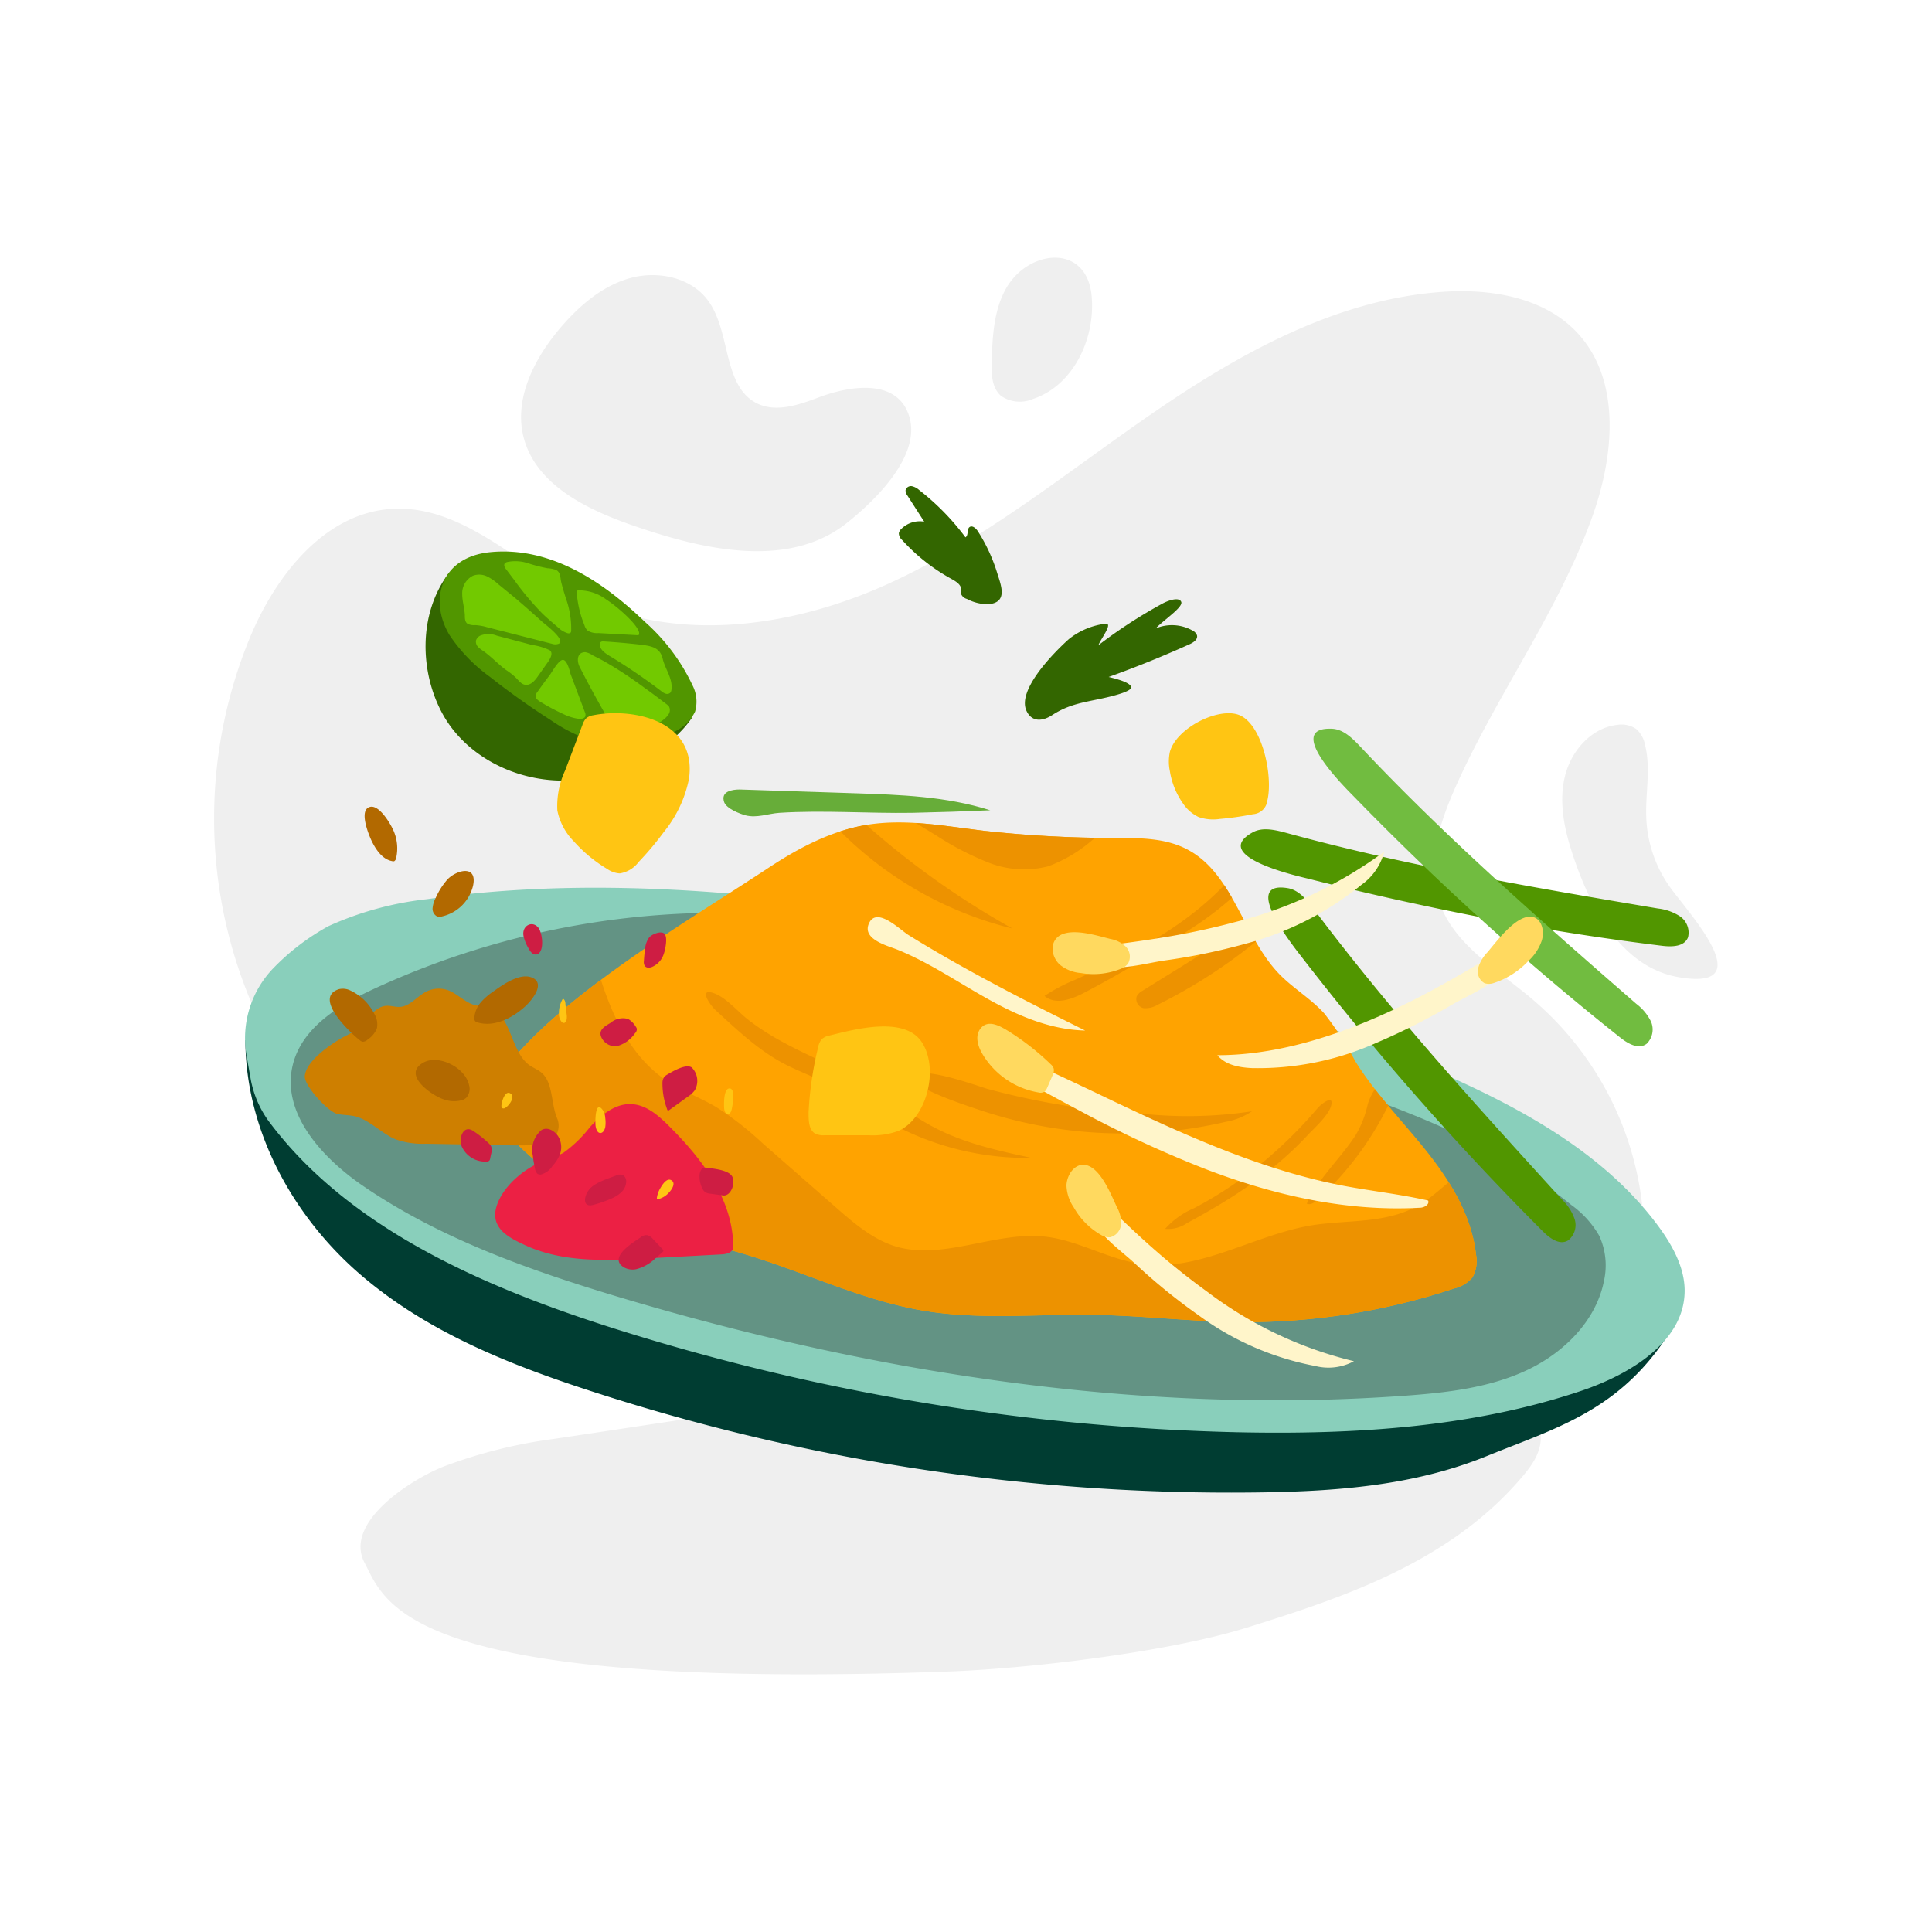 <svg id="Artwork_-_Primary" data-name="Artwork - Primary" xmlns="http://www.w3.org/2000/svg" viewBox="0 0 250 250"><defs><style>.cls-1{fill:none}.cls-2{fill:#efefef}.cls-3{fill:#003d32}.cls-4{fill:#89cfbb}.cls-5{fill:#639384}.cls-6{fill:#360}.cls-7{fill:#519600}.cls-8{fill:#72c900}.cls-9{fill:#71bc40}.cls-10{fill:#ffa300}.cls-11{clip-path:url(#clip-path)}.cls-12{fill:#ed9200}.cls-13{fill:#ce7f00}.cls-14{fill:#b26900}.cls-15{fill:#ec2044}.cls-16{fill:#ce1d43}.cls-17{fill:#fff5ca}.cls-18{fill:#ffd95f}.cls-19{fill:#ffc513}.cls-20{fill:#67ad39}</style><clipPath id="clip-path"><path class="cls-1" d="M66.13 137.3c8-9.5 23.05-18.22 33.31-25 3.89-2.57 8.09-4.78 12.63-5.55 5.06-.85 10.19.15 15.27.76a152.64 152.64 0 0 0 17 .92c3.25 0 6.65 0 9.5 1.6 5.77 3.18 7.06 11.21 11.69 16 1.81 1.87 4.11 3.19 5.85 5.13a41.38 41.38 0 0 1 4 6.17c2.63 4.23 6.15 7.77 9.24 11.66s5.82 8.35 6.38 13.37a4.32 4.32 0 0 1-.47 2.95 4.41 4.41 0 0 1-2.38 1.42 85.56 85.56 0 0 1-27.81 4.35c-6.25-.08-12.46-.84-18.71-.94-7.35-.12-14.76.67-22-.52-8.21-1.35-15.82-5.18-23.82-7.5-5.92-1.72-12.17-2.65-17.5-5.79-4.55-2.68-13.11-8-14.72-13.39a4.12 4.12 0 0 1 1-4z"/></clipPath></defs><path class="cls-2" d="M203.32 110c-1-3.15-1.61-6.55-.77-9.74s3.43-6.1 6.72-6.46a3.35 3.35 0 0 1 2.49.56 3.67 3.67 0 0 1 1.1 2c.8 3.14 0 6.46.18 9.7a16.51 16.51 0 0 0 3.11 8.81c2.54 3.5 11.8 13.5.93 11.55-7.69-1.42-11.62-9.71-13.76-16.42z"/><path class="cls-2" d="M61.63 160.78a61.35 61.35 0 0 1-29.32-78.2c3.35-8.13 9.75-16.29 18.53-16.74 9-.46 16 7.11 24 11.21 12.19 6.25 27.19 4.26 39.7-1.33s23.22-14.41 34.5-22.18 23.76-14.74 37.42-15.76c6.32-.47 13.26.63 17.6 5.24 5.7 6.06 4.83 15.75 2.07 23.59-4.38 12.41-12.41 23.18-17.77 35.2-2.1 4.7-3.79 10-2.12 14.91 1.92 5.57 7.55 8.76 12 12.54a41 41 0 0 1 14 24.77c.79 4.93.6 10.19-1.69 14.63-3.79 7.34-12.27 10.77-20.16 13.24-20.27 6.38-43 10.25-62.25 1.34"/><path class="cls-2" d="M122.75 216.29c10.5-.38 28.44-2.51 38.57-5.67 12.64-3.94 26.31-8.5 35.67-19.54 1.18-1.39 2.4-3.05 2.39-5.09 0-3.71-3.77-5.47-6.76-6-8.8-1.41-43.84-2.52-52.66-1.92-31.49 2.14-34.53 3.11-68.32 8.13a63.89 63.89 0 0 0-14.37 3.62c-4.46 1.83-12.79 7.3-10.09 12.41s5 16.61 75.57 14.06z"/><path class="cls-3" d="M31.75 134.6c.05 12 6.4 23 14.83 30.28s18.78 11.48 29.13 14.88a267.23 267.23 0 0 0 87.13 13.36c9.94-.13 20.07-.85 29.51-4.69s18.23-6.1 24.79-17.84"/><path class="cls-4" d="M34.71 145c11.02 14.87 30.35 22.59 48.29 28a288.94 288.94 0 0 0 77 12.33c15.13.33 30.47-.59 44.63-5.36 6.45-2.18 13.51-6.5 13.36-13.16-.07-2.92-1.6-5.68-3.37-8.1-7.52-10.22-19.61-16.33-31.47-21.3a292.55 292.55 0 0 0-76.51-20.5c-17-2.14-34.44-3-51.35-.56a41.91 41.91 0 0 0-12.8 3.5 30 30 0 0 0-6.95 5.26 13.05 13.05 0 0 0-3.63 11.52l.48 2.71a13.37 13.37 0 0 0 2.32 5.66z"/><path class="cls-5" d="M104 118.67A106.64 106.64 0 0 0 48.3 128c-4.49 2.09-9.26 5-10.42 9.82-1.5 6.19 3.74 11.94 9 15.57 9.93 6.82 21.48 10.92 33 14.39 33 9.9 67.57 15.29 101.88 12.83 5.35-.39 10.8-1 15.65-3.23s9.11-6.4 10.14-11.62a9.17 9.17 0 0 0-.61-5.85 12.71 12.71 0 0 0-3.63-4 68.3 68.3 0 0 0-8.59-5.93c-7.64-4.46-16.05-7.41-24.4-10.34-23-8-46-16.11-69.93-20.66"/><path class="cls-6" d="M89.51 92.91c-2.59 3.82-7.78 6.56-12.42 7.61a19.72 19.72 0 0 1-4.25.49c-6.58 0-12.79-3.44-15.64-8.76s-3.07-12.65.73-17.9c.57-.78 2.14-1.21 3.12-1.43a3.77 3.77 0 0 1 1.67.07 9.7 9.7 0 0 1 4.54 2.38"/><path class="cls-7" d="M63.43 71.45c7.89-.78 14.74 3.94 20 9a25.41 25.41 0 0 1 6.19 8.25 4.6 4.6 0 0 1 .32 3.39 5.46 5.46 0 0 1-2.56 2.53A14 14 0 0 1 77 96a21.3 21.3 0 0 1-5.74-2.82 98.07 98.07 0 0 1-7.87-5.6 21.23 21.23 0 0 1-5.22-5.4c-2.7-4.5-1.17-10.09 5.26-10.73z"/><path class="cls-8" d="M86.26 91.13a1.61 1.61 0 0 1 .3.28 1 1 0 0 1 0 .94 2.69 2.69 0 0 1-.7.77 8.42 8.42 0 0 1-4.31 1.76 2.65 2.65 0 0 1-1.61-.22A2.75 2.75 0 0 1 79 93.6c-1.39-2.41-2.75-4.84-4-7.32-.32-.61-.45-1.87.73-1.89a2.48 2.48 0 0 1 1 .43c.46.23.92.46 1.37.71A50.41 50.41 0 0 1 83.39 89c.97.68 1.92 1.41 2.87 2.13zm.62-1.85a.77.77 0 0 1-.12.33.59.59 0 0 1-.6.16 1.59 1.59 0 0 1-.54-.3 74.34 74.34 0 0 0-6.79-4.62c-.59-.37-1.26-.84-1.21-1.52a.39.39 0 0 1 .09-.23.5.5 0 0 1 .4-.1c1.6.1 3.2.24 4.78.42s2.54.46 2.86 1.82 1.34 2.57 1.13 4.04zm-11.16 2.97a.64.64 0 0 1 0 .47c-.11.27-.51.33-.82.3a6.53 6.53 0 0 1-2-.62 28.52 28.52 0 0 1-3-1.6c-.3-.18-.62-.43-.59-.77a1.09 1.09 0 0 1 .24-.51c.52-.74 1.06-1.48 1.61-2.2.29-.4 1.11-1.9 1.66-1.93s.9 1.4 1 1.8l.9 2.4zm1.72-10.33a2.39 2.39 0 0 1-1.39-.31 1.5 1.5 0 0 1-.42-.7 13.93 13.93 0 0 1-1-4.19.3.3 0 0 1 .13-.33.45.45 0 0 1 .2 0 5.87 5.87 0 0 1 3.44 1.15c1.88 1.23 4.88 4 4.21 4.66m-8.7-.58a.38.38 0 0 1-.08.25.41.41 0 0 1-.39.06 3 3 0 0 1-1.2-.72c-.72-.61-1.44-1.22-2.11-1.87a37.62 37.62 0 0 1-3.6-4.3l-1.06-1.4c-.18-.23-.34-.59-.1-.79a.72.72 0 0 1 .28-.13 5.25 5.25 0 0 1 2.64.15 20.31 20.31 0 0 0 2.55.66 3.9 3.9 0 0 1 1.09.21c.62.29.56 1 .69 1.58.17.71.39 1.4.6 2.09a11.56 11.56 0 0 1 .69 4.21zm-9.45-6.04a6 6 0 0 0-1.45-1 2.36 2.36 0 0 0-1.79-.09 2.53 2.53 0 0 0-1.41 2.36c0 .93.29 1.82.34 2.74 0 .41 0 .89.36 1.13a1.88 1.88 0 0 0 1 .17 6.93 6.93 0 0 1 1.51.27l8.38 2.14a1.33 1.33 0 0 0 .9 0c.95-.5-1.78-2.52-2.15-2.85-1.17-1.07-2.36-2.11-3.57-3.14zm6.39 10.16l-1.25 1.77c-.36.52-.85 1.11-1.5 1.11s-1-.62-1.48-1.05a9.6 9.6 0 0 0-1.19-.91c-1-.75-1.86-1.69-2.89-2.42a3.78 3.78 0 0 1-.7-.55 1 1 0 0 1-.25-.8 1.08 1.08 0 0 1 .55-.64 2.88 2.88 0 0 1 2.14 0l4.58 1.21a7.64 7.64 0 0 1 2.29.69c.49.39 0 1.17-.3 1.59z"/><path class="cls-7" d="M199.61 159.3c.91.92 2.18 1.88 3.3 1.21a2.53 2.53 0 0 0 .83-2.81 6.5 6.5 0 0 0-1.65-2.51c-11-12.09-22.08-24.21-32-37.44-.93-1.25-2-2.58-3.44-2.82-6.33-1.06 1.11 8 2 9.18q4.82 6.21 9.86 12.21 10.11 11.97 21.1 22.98zm15.48-36.91c1.27.15 2.86.13 3.34-1.1a2.56 2.56 0 0 0-1.06-2.73 6.58 6.58 0 0 0-2.83-1c-16.07-2.71-32.17-5.44-48-9.76-1.49-.4-3.13-.81-4.43-.1-5.63 3.09 5.78 5.67 7.17 6q7.59 1.93 15.22 3.54 15.21 3.26 30.59 5.15z"/><path class="cls-9" d="M209.66 134.26c1 .79 2.37 1.59 3.42.8a2.59 2.59 0 0 0 .55-2.89 6.46 6.46 0 0 0-1.9-2.28c-12.21-10.64-24.44-21.31-35.64-33.21-1.06-1.12-2.23-2.31-3.72-2.38-6.41-.28 1.91 7.83 2.9 8.85q5.43 5.58 11.06 10.9 11.27 10.64 23.33 20.21z"/><path class="cls-10" d="M66.13 137.3c8-9.5 23.05-18.22 33.31-25 3.89-2.57 8.09-4.78 12.63-5.55 5.06-.85 10.19.15 15.27.76a152.64 152.64 0 0 0 17 .92c3.25 0 6.65 0 9.5 1.6 5.77 3.18 7.06 11.21 11.69 16 1.81 1.87 4.11 3.19 5.85 5.13a41.38 41.38 0 0 1 4 6.17c2.63 4.23 6.15 7.77 9.24 11.66s5.82 8.35 6.38 13.37a4.32 4.32 0 0 1-.47 2.95 4.41 4.41 0 0 1-2.38 1.42 85.56 85.56 0 0 1-27.81 4.35c-6.25-.08-12.46-.84-18.71-.94-7.35-.12-14.76.67-22-.52-8.21-1.35-15.82-5.18-23.82-7.5-5.92-1.72-12.17-2.65-17.5-5.79-4.55-2.68-13.11-8-14.72-13.39a4.12 4.12 0 0 1 1-4z"/><g class="cls-11"><path class="cls-12" d="M75.48 117.9c1.8 8.27 4.09 17.34 10.59 21.81 2.05 1.41 4.39 2.25 6.52 3.49a41.14 41.14 0 0 1 6.16 4.8l9.42 8.24c2.28 2 4.62 4 7.42 4.95 6.27 2.07 13.08-1.89 19.63-1.17 4.33.47 8.27 3 12.6 3.55 7.37 1 14.45-3.76 21.84-5 4.71-.77 9.75-.16 14-2.66 2.16-1.28 3.92-3.29 6.07-4.59s5.05-1.73 6.79.09a8.37 8.37 0 0 1 1.72 4.24 81.26 81.26 0 0 1 1.48 15.9 12.34 12.34 0 0 1-.84 5.21 10.82 10.82 0 0 1-4.19 4.19c-6.8 4.39-14.34 7.09-21.82 9.76-8.15 2.91-16.38 5.83-24.85 6.95s-17.32.35-24.85-3.86c-11.29-6.31-18.9-19.8-31.17-23.12-5.63-1.53-11.64-.71-17.32.89-4.77 1.34-10 3.19-14.32.8-3.29-1.81-5.17-5.65-6.85-9.26-2.63-5.65-5.3-11.45-6-17.8s1.07-13.47 5.78-17.34"/><path class="cls-12" d="M169.1 155.75c.47.23 1-.15 1.41-.52a40.8 40.8 0 0 0 9.94-13.94 1.3 1.3 0 0 0 .13-1.06.78.78 0 0 0-.44-.36c-1.58-.59-2.74 1.7-3.15 3a13.44 13.44 0 0 1-1.6 4.07c-2.01 3.06-4.73 5.46-6.29 8.81zm-8.38-43.86c-5.61 7.22-13.73 11.36-21.68 14.93a21.83 21.83 0 0 0-3.88 2.05c1.43 1.23 3.54.43 5.21-.45a139.57 139.57 0 0 0 13.46-8.06 43.22 43.22 0 0 0 9.31-7.9m2.15 3.22c-5.11 5.23-11.42 8.72-17.46 12.53a1.75 1.75 0 0 0-.74.71 1.21 1.21 0 0 0 .87 1.53 3 3 0 0 0 1.83-.43 67.7 67.7 0 0 0 16.74-11.72m-58.42-11.37A47.47 47.47 0 0 0 131 120.15a107.35 107.35 0 0 1-20.65-15 2.59 2.59 0 0 0-1.21-.77 1 1 0 0 0-1.13.7m6.99-.72l6.15 3.75a37.89 37.89 0 0 0 6.87 3.55 12.49 12.49 0 0 0 7.61.44 18.49 18.49 0 0 0 5.73-3.41 26.36 26.36 0 0 0 5.79-5.51 2 2 0 0 0 .47-1.3 1.88 1.88 0 0 0-.45-.86 14.92 14.92 0 0 0-3.17-2.73 78.7 78.7 0 0 0-12.15-6.9 21.85 21.85 0 0 0-7.17-2.2 9.11 9.11 0 0 0-7 2.12c-2.25 2.13-2.81 5.45-3.07 8.53"/></g><path class="cls-13" d="M44.38 134.22a15.56 15.56 0 0 0 1.69-.95c1.36-1 2.27-3 3.89-3.12.61-.05 1.22.19 1.82.14 1.26-.09 2.16-1.32 3.29-1.93a3.58 3.58 0 0 1 3-.19c1.15.46 2.08 1.5 3.26 1.86.7.2 1.45.16 2.14.41 2.69 1 2.64 5.64 5 7.37.51.37 1.12.58 1.61 1 1.38 1.21 1.24 3.52 1.82 5.37.06.17.12.35.19.52a2.48 2.48 0 0 1-2.09 3.44c-2.24.11-4.49.08-6.73 0l-8.14-.14a10.61 10.61 0 0 1-3.88-.55c-1.87-.75-3.36-2.51-5.3-3-.76-.18-1.56-.14-2.32-.32-1.22-.3-4.29-3.66-4.19-4.89.17-1.88 3.04-3.93 4.94-5.02z"/><path class="cls-14" d="M57.42 142.26a4 4 0 0 0 2.28.12 1.42 1.42 0 0 0 .63-.33 1.72 1.72 0 0 0 .37-1.63c-.48-2.25-3.78-3.93-5.77-3-3.15 1.58 1.07 4.4 2.49 4.84z"/><path class="cls-15" d="M69.78 150.47a27 27 0 0 0 3.1-1.28 16.51 16.51 0 0 0 3.43-3.31c1.5-1.65 3.4-3.17 5.51-3 1.91.13 3.51 1.57 4.92 3 4.15 4.16 8.2 9.41 8.14 15.63-.21.64-.95.78-1.57.81l-9.82.53c-5.16.27-10.65.53-15.51-1.71-2-.93-4.58-2.14-3.74-5 .76-2.54 3.41-4.75 5.54-5.67z"/><path class="cls-16" d="M68.94 149.49a16.61 16.61 0 0 0 .29 1.74 1.2 1.2 0 0 0 .3.64.63.63 0 0 0 .5.1 2.53 2.53 0 0 0 1.46-1.1 4.8 4.8 0 0 0 1-1.6 2.71 2.71 0 0 0-.26-2.23c-.46-.71-1.42-1.29-2.19-.79a3.34 3.34 0 0 0-1.1 3.24zm-1.2-28.4a5.33 5.33 0 0 0 .66 1.64 2 2 0 0 0 .48.63.66.66 0 0 0 .72.09c.87-.48.58-2.77.05-3.42-.78-.95-2.14-.25-1.91 1.06zm11.94 31.04a1.16 1.16 0 0 1 .94-.08 1 1 0 0 1 .41.87 2 2 0 0 1-.67 1.39 4.22 4.22 0 0 1-1.27.79 15.47 15.47 0 0 1-2.31.81c-1.44.39-1.25-1.11-.53-2s2.4-1.39 3.43-1.78zm6.66-13.08a1.45 1.45 0 0 0-.41.33 1.38 1.38 0 0 0-.21.73 9.47 9.47 0 0 0 .6 3.41c0 .07.05.14.1.16a.21.21 0 0 0 .21-.06l2.37-1.71a3.47 3.47 0 0 0 .91-.84 2.45 2.45 0 0 0-.41-2.95c-.77-.49-2.43.5-3.16.93zm5.2 12.07a1 1 0 0 0-.51 0c-.38.15-.52.69-.51 1.13a3.38 3.38 0 0 0 .32 1.45 1.35 1.35 0 0 0 .42.57 1.53 1.53 0 0 0 .66.19l1.62.23c1 .13 1.62-1.44 1.25-2.36s-2.4-1.1-3.25-1.21zM84 121.31a2.82 2.82 0 0 0-.52 1.44c-.08.53-.13 1.07-.16 1.61a1 1 0 0 0 .08.57c.16.32.58.33.9.22a2.72 2.72 0 0 0 1.58-1.68c.2-.53.55-2.19.1-2.64s-1.68.09-1.98.48zm-22.77 25.03a14.3 14.3 0 0 1 2 1.59 1.37 1.37 0 0 1 .33.43 1.6 1.6 0 0 1 0 .92l-.13.61a.67.67 0 0 1-.1.28.55.55 0 0 1-.52.14 3.31 3.31 0 0 1-3.08-2c-.4-1.15.27-2.79 1.5-1.97zM79 132.36a2.47 2.47 0 0 1 2.27-.51 2.81 2.81 0 0 1 1 1 .78.78 0 0 1 .14.29.77.77 0 0 1-.25.57 4.12 4.12 0 0 1-2.37 1.67 2 2 0 0 1-1.94-1.08c-.51-1.01.4-1.49 1.15-1.94z"/><path class="cls-17" d="M161.18 122.12a40.07 40.07 0 0 0 15-7.63 7.55 7.55 0 0 0 2.94-4.28 55.44 55.44 0 0 1-19.55 9.17 93.38 93.38 0 0 1-9.51 2c-1.61.26-3.21.49-4.82.7-1.23.16-3.79-.06-4.82.56-1.52.91.8 2 2 2.3 2.49.7 5.75-.28 8.25-.65a80 80 0 0 0 10.51-2.17z"/><path class="cls-18" d="M137.15 124.84a4.92 4.92 0 0 0 2.73 1.07 9.52 9.52 0 0 0 5.09-.52 2.16 2.16 0 0 0 1-.71 1.85 1.85 0 0 0-.29-2.18 3.88 3.88 0 0 0-2-1c-1.71-.42-4.7-1.39-6.42-.52-1.52.82-1.26 2.82-.11 3.86z"/><path class="cls-17" d="M155.13 170.22a37.2 37.2 0 0 0 15.07 6.54 6.91 6.91 0 0 0 5-.62 51.49 51.49 0 0 1-19-9 93.28 93.28 0 0 1-7.45-6c-1.2-1.07-2.37-2.16-3.54-3.28-.88-.84-2.33-3-3.43-3.37-1.63-.56-1 2-.47 3.1 1 2.41 3.81 4.27 5.65 6a77.06 77.06 0 0 0 8.17 6.63z"/><path class="cls-18" d="M138 153.36a5.23 5.23 0 0 0 .93 2.85 9.41 9.41 0 0 0 3.58 3.61 2 2 0 0 0 1.14.28 1.9 1.9 0 0 0 1.42-1.7 4.09 4.09 0 0 0-.53-2.17c-.76-1.62-1.93-4.6-3.64-5.35-1.51-.68-2.82.88-2.9 2.48z"/><path class="cls-14" d="M46.55 134.6a.82.82 0 0 0 .38.2.92.92 0 0 0 .65-.29 3.06 3.06 0 0 0 1.2-1.48 2.63 2.63 0 0 0-.36-1.87 6.6 6.6 0 0 0-3-2.95 2.22 2.22 0 0 0-1.57-.21c-3.47 1.12 1.74 5.86 2.7 6.6z"/><path class="cls-19" d="M77.07 145.72c.07.39.22.86.58.89s.6-.39.67-.77a4.1 4.1 0 0 0 0-1.16 2.09 2.09 0 0 0-.3-1c-1.02-1.5-1.02 1.51-.95 2.04zm-4.74-14.5a1.52 1.52 0 0 0 .39 1.06.42.42 0 0 0 .13.07.27.27 0 0 0 .21 0 .71.71 0 0 0 .27-.48 2.25 2.25 0 0 0 0-.58l-.16-1.3c0-.29-.07-.64-.33-.77a3.56 3.56 0 0 0-.51 2zM64.89 143a.47.47 0 0 0 .1.39.35.35 0 0 0 .33 0c.47-.22 1.43-1.43.74-1.89s-1.12.96-1.17 1.5zm20.57 10.72A3.35 3.35 0 0 0 85 155a.33.33 0 0 0 0 .1c0 .07.11.07.18.06a2.72 2.72 0 0 0 1.43-.9c.33-.35.87-1.17.27-1.53s-1.17.57-1.42.99zm8.24-10.36a1.54 1.54 0 0 0 .14.56.43.43 0 0 0 .46.22c.23-.07.33-.37.39-.63.1-.49.52-2.63-.27-2.67s-.75 2.01-.72 2.52z"/><path class="cls-14" d="M63.8 128.32a8.1 8.1 0 0 0-1.59 1.39 3.44 3.44 0 0 0-.83 2 .71.71 0 0 0 .09.41.54.54 0 0 0 .29.17c2.1.65 4.4-.46 6.13-2 .9-.8 2.73-3 1-3.77-1.58-.71-3.83.9-5.09 1.8zm-15.74-19.57c.58 1.22 1.43 2.45 2.68 2.68a.42.42 0 0 0 .29 0 .6.6 0 0 0 .23-.39 5.69 5.69 0 0 0-.41-3.71c-.4-.86-1.82-3.25-3-2.91-1.43.4-.17 3.51.21 4.33zm9.84 5.05a9.25 9.25 0 0 0-1.52 2.39 3.51 3.51 0 0 0-.4 1.3 1.11 1.11 0 0 0 .57 1.09 1.17 1.17 0 0 0 .67 0 5.34 5.34 0 0 0 4-4c.57-2.77-2.22-1.96-3.32-.78z"/><path class="cls-12" d="M101.41 137.62c1.72.91 3.54 1.56 5.27 2.44 2.46 1.25 4.69 3 7.06 4.4a36.79 36.79 0 0 0 19.73 5.37c-4.21-.91-8.46-1.83-12.33-3.81-3.15-1.61-6-3.89-9-5.7-5.07-3-10.79-4.76-15.45-8.47-1.35-1.07-2.94-3-4.6-3.42s-.1 1.72.46 2.24c2.77 2.55 5.56 5.2 8.86 6.95zm57.17 7.55a8.79 8.79 0 0 0 3.42-1.37 55.71 55.71 0 0 1-14.13.32 96.37 96.37 0 0 1-20.13-3.23c-1.17-.34-9.08-3.24-9.53-1.46-.34 1.34 7.46 3.83 8.58 4.21a58.07 58.07 0 0 0 20.29 3 57 57 0 0 0 11.5-1.47zm-4.07 11.17a10.44 10.44 0 0 0-3.74 2.67 4.28 4.28 0 0 0 2.84-.75c5.58-3 11.07-6.5 15.56-11.33.86-.94 2.7-2.52 3.07-3.83.44-1.58-1.29-.24-1.74.29a57.15 57.15 0 0 1-7.07 7 51.58 51.58 0 0 1-8.92 5.95z"/><path class="cls-20" d="M128.13 104.85c-5.7-1.81-11.6-2-17.42-2.2l-15-.49c-1 0-2.49.25-2 1.65.34.86 2 1.48 2.74 1.69 1.51.39 2.93-.22 4.41-.32 5.65-.36 11.5.09 17.19 0q5.1-.11 10.08-.33z"/><path class="cls-19" d="M76.78 92.55a1.85 1.85 0 0 0-.93.4 2.26 2.26 0 0 0-.49.87l-2.24 5.89a10.91 10.91 0 0 0-1 5.16 7.85 7.85 0 0 0 2.13 4 18.49 18.49 0 0 0 4.33 3.58 3.14 3.14 0 0 0 1.62.57 3.78 3.78 0 0 0 2.44-1.48 39.35 39.35 0 0 0 3.26-3.88 15.81 15.81 0 0 0 3.26-6.92c1.04-7.49-7.24-9.2-12.38-8.19zM107.31 134a2 2 0 0 0-1 .49 2.37 2.37 0 0 0-.45 1.05 44.82 44.82 0 0 0-1.23 8.39c0 1 0 2.28.86 2.76a2.45 2.45 0 0 0 1.23.21h5.7a9.62 9.62 0 0 0 3.83-.56c3.71-1.63 5.3-8.12 3-11.53s-8.86-1.56-11.94-.81zm44.07-36.7a5.93 5.93 0 0 0 0 2.48 10 10 0 0 0 1.73 4.23 5 5 0 0 0 2 1.72 5.83 5.83 0 0 0 2.76.24 38.66 38.66 0 0 0 4.26-.61 2 2 0 0 0 1.86-1.75c.78-3.12-.64-10.07-3.78-11.14-2.73-.91-8.01 1.79-8.83 4.83z"/><path class="cls-17" d="M140.42 133.35c-4.55-.11-8.75-1.94-12.62-4.1s-7.55-4.69-11.67-6.36c-1.23-.5-4.69-1.34-3.66-3.46s4 .89 5.08 1.56c4.69 2.91 9.53 5.55 14.42 8.09 2.8 1.45 5.62 2.86 8.45 4.27zM156 151.28c8.86 3.4 18.26 5.53 27.74 5 .53 0 1.27-.4 1.06-.93-3.6-.82-7.28-1.22-10.9-1.9-10.06-1.92-19.54-6.1-28.82-10.48-2.36-1.12-4.71-2.25-7.07-3.36l-3.45-1.61c-.95-.44-2.33-1.44-3.4-1.39-2.76.14 1.2 3.12 1.8 3.46 2.32 1.28 4.65 2.55 7 3.79a147.17 147.17 0 0 0 16.04 7.42z"/><path class="cls-18" d="M134.36 141.36a1 1 0 0 0 .83-.12 1.54 1.54 0 0 0 .33-.52l.66-1.52a1.48 1.48 0 0 0 .18-.89 1.23 1.23 0 0 0-.4-.6 32.77 32.77 0 0 0-5.5-4.3c-1-.61-2.57-1.55-3.55-.36-.82 1-.35 2.36.19 3.29a10.47 10.47 0 0 0 7.26 5.02z"/><path class="cls-17" d="M178.18 134.91a37.59 37.59 0 0 1-16.17 3.3c-1.66-.08-3.42-.39-4.48-1.67 6.89 0 13.93-2 20.65-4.92 3-1.31 6-2.82 8.89-4.45q2.18-1.22 4.34-2.51c1.1-.66 3.13-2.49 4.28-2.63 1.7-.22.28 2.16-.54 3.18-1.74 2.18-4.92 3.45-7.18 4.75a85.59 85.59 0 0 1-9.79 4.95z"/><path class="cls-18" d="M199.5 121.73a6.33 6.33 0 0 1-1.77 2.66 10.74 10.74 0 0 1-4.49 2.83 1.89 1.89 0 0 1-1.15 0 1.74 1.74 0 0 1-.8-2 4.88 4.88 0 0 1 1.19-2c1.22-1.45 3.25-4.17 5.1-4.56 1.65-.36 2.42 1.47 1.92 3.07z"/><path class="cls-16" d="M82.9 160.11a1.16 1.16 0 0 1 .88-.28 1.55 1.55 0 0 1 .72.51l1.23 1.3a.36.36 0 0 1 .11.16.29.29 0 0 1-.13.24c-.31.28-.62.56-.94.82a5.42 5.42 0 0 1-2.48 1.38 2.32 2.32 0 0 1-1.56-.25c-2.1-1.27 1.27-3.25 2.17-3.88z"/><path class="cls-2" d="M67.82 56.84c-1.44-5.08 1.28-10.43 4.71-14.44 2.43-2.84 5.4-5.41 9-6.41s7.91-.1 10.11 2.93C94.62 43 93.47 50 98 52.22c2.5 1.19 5.43.15 8-.82 3.79-1.42 10.11-2.58 11.66 2.5s-4.43 10.87-8 13.71c-7.86 6.35-19.56 3.27-28.29.2-5.3-1.9-11.84-4.95-13.55-10.97zm62.39-19.56c-1.61 2.81-1.78 6.2-1.89 9.44-.06 1.61 0 3.46 1.21 4.51a4.31 4.31 0 0 0 4.12.4c5.23-1.72 8.1-7.8 7.61-13.29-.61-6.89-8.17-6.08-11.05-1.06z"/><path class="cls-6" d="M138.31 82.7a9.43 9.43 0 0 1 4.81-2c.87 0-.62 1.89-1 2.8a63.33 63.33 0 0 1 8.27-5.38c.77-.42 2.18-.92 2.46-.24s-2.21 2.3-3.31 3.44a5.44 5.44 0 0 1 4.77.27 1.13 1.13 0 0 1 .58.62c.13.53-.46.93-.95 1.15q-5.16 2.33-10.48 4.24c1 .24 2.7.68 2.91 1.27s-2.47 1.23-3.82 1.52c-2.43.52-4.27.76-6.39 2.14-1.17.77-2.62 1-3.34-.56-1.25-2.73 3.69-7.66 5.49-9.27zm-11.79-13.98c-.25-.37-.71-.78-1.07-.51s-.1 1.06-.52 1.32a31.76 31.76 0 0 0-6-6.13 2.08 2.08 0 0 0-.94-.49.72.72 0 0 0-.81.52 1.1 1.1 0 0 0 .23.68l2.18 3.39a3.39 3.39 0 0 0-2.95.93 1 1 0 0 0-.33.57 1.16 1.16 0 0 0 .41.86 24.51 24.51 0 0 0 6.43 5.07c.55.31 1.18.69 1.23 1.31a2.9 2.9 0 0 0 0 .66 1.14 1.14 0 0 0 .73.6 5.88 5.88 0 0 0 2.73.69c2.61-.19 1.72-2.38 1.21-4a21.93 21.93 0 0 0-2.53-5.47z"/></svg>